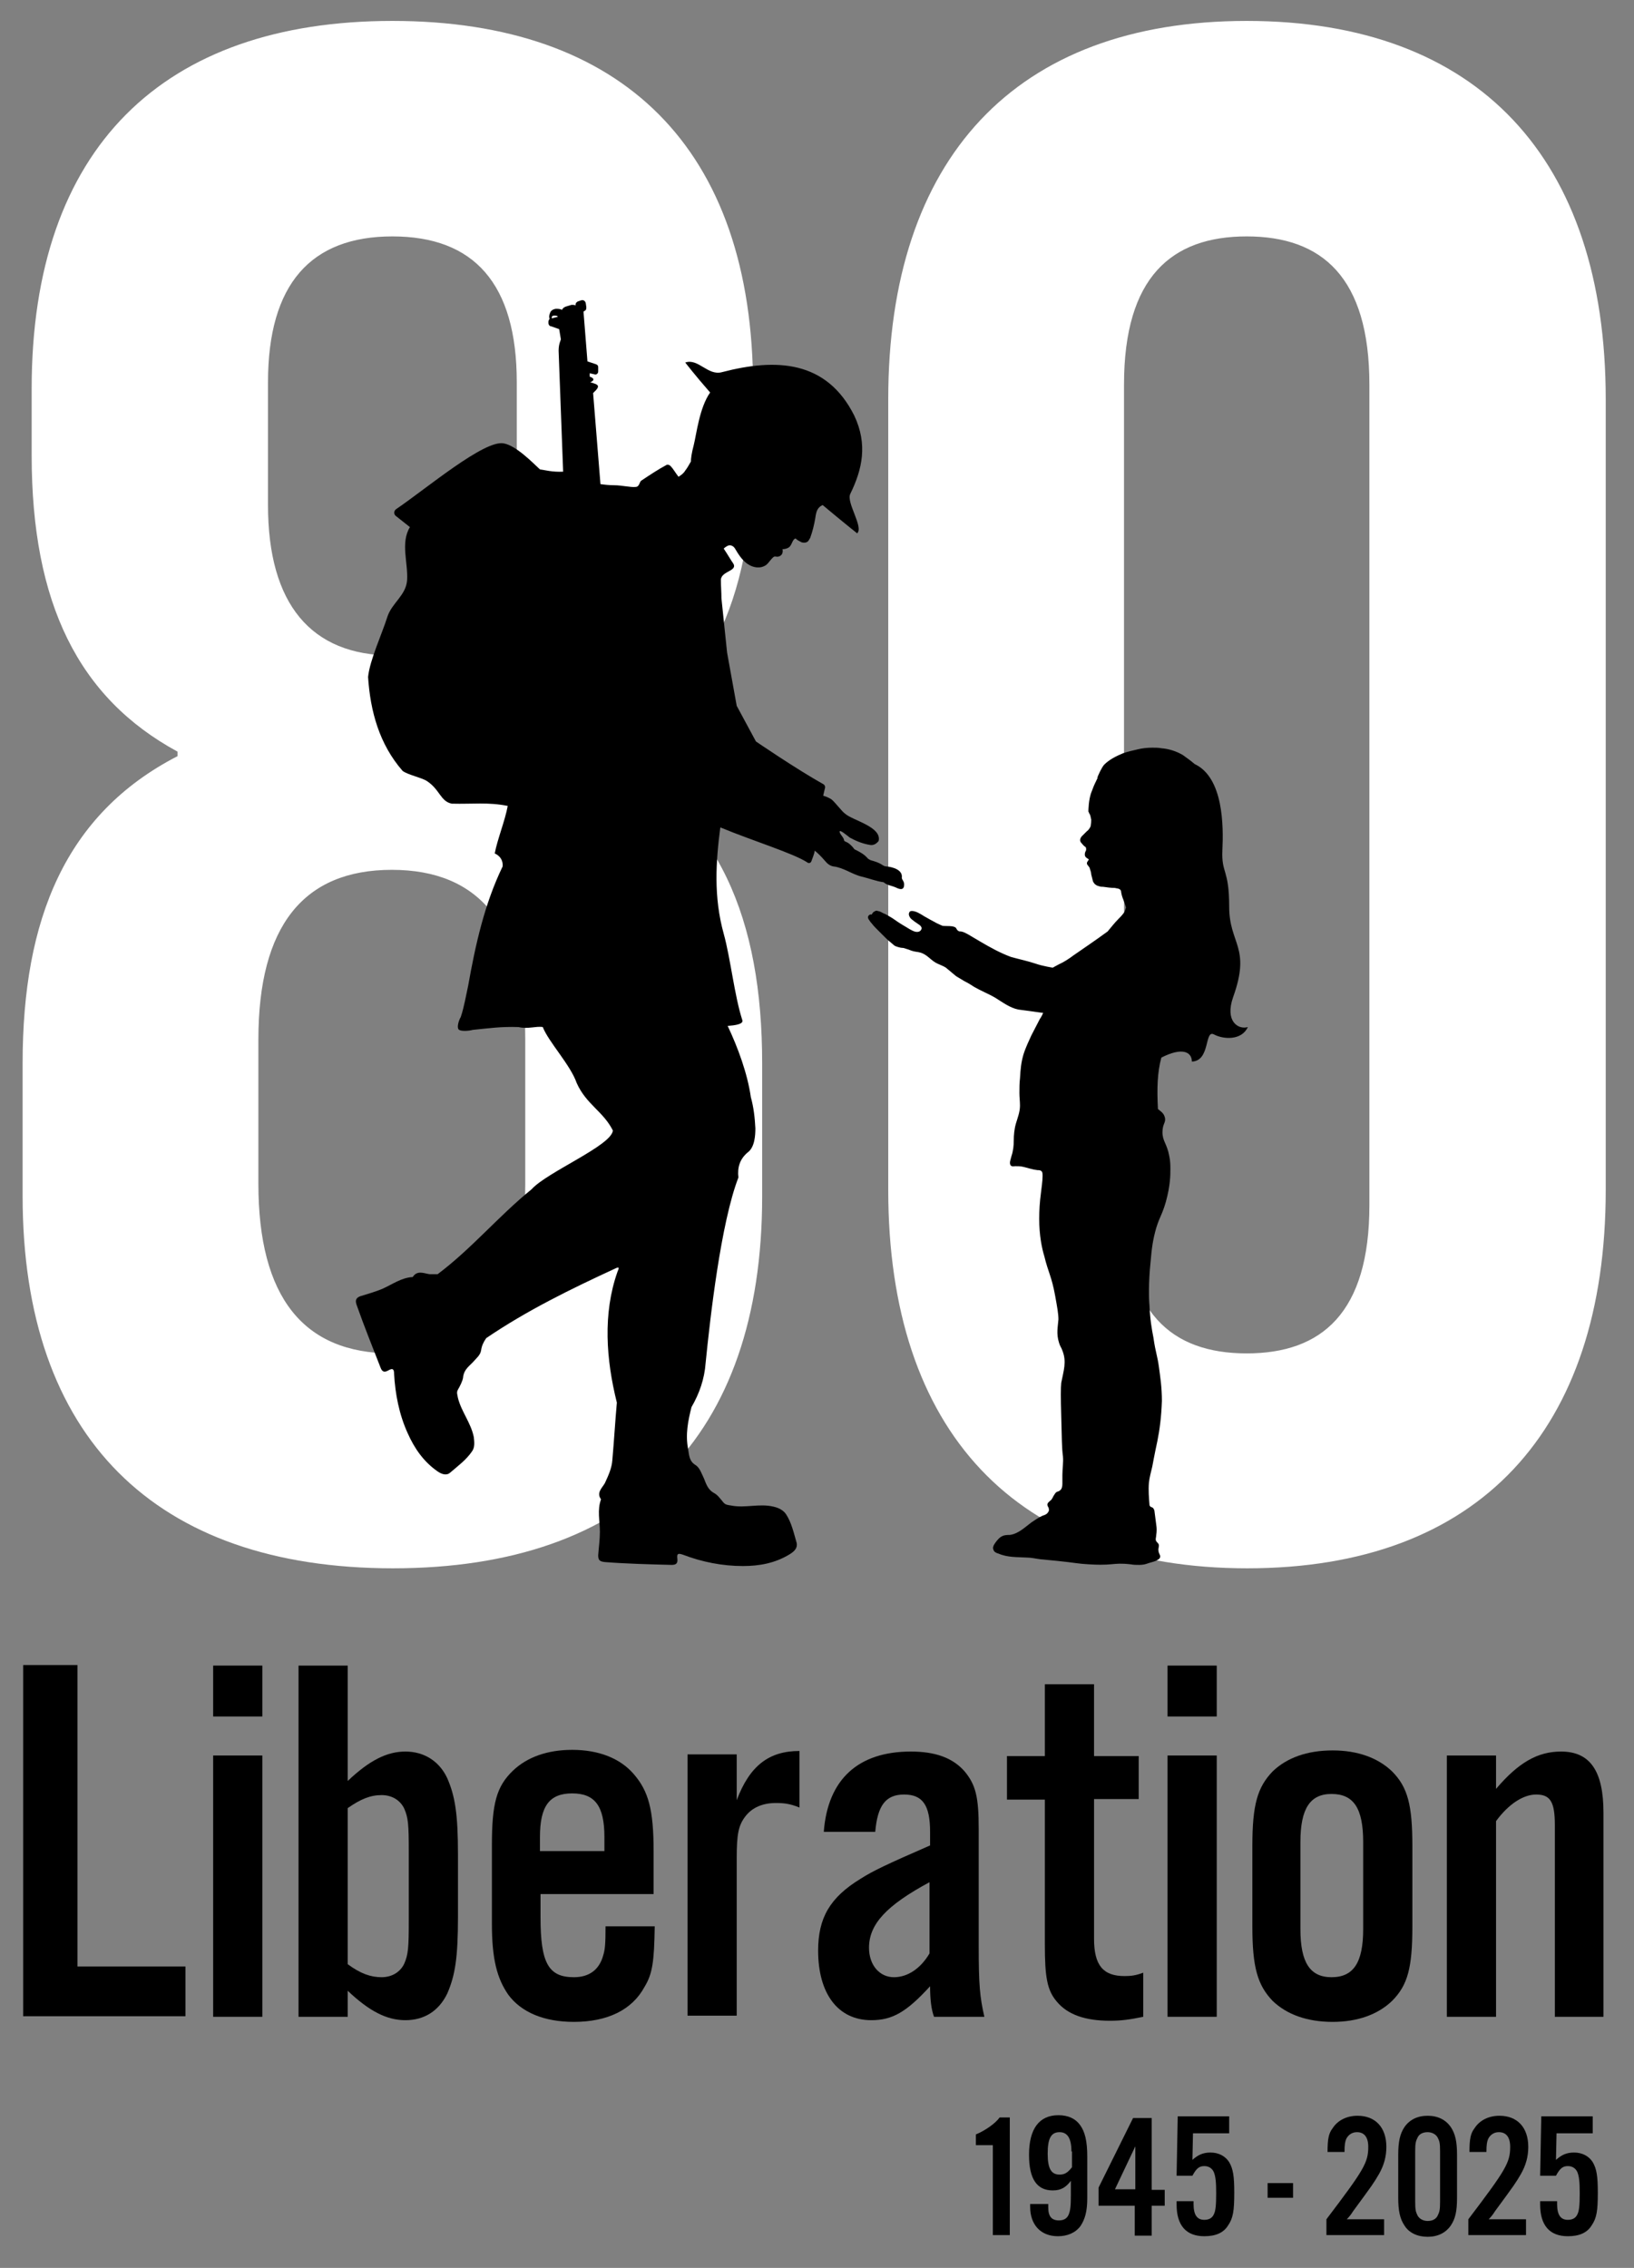 <?xml version="1.0" encoding="utf-8"?>
<svg version="1.1" id="Layer_1" xmlns="http://www.w3.org/2000/svg" xmlns:xlink="http://www.w3.org/1999/xlink" x="0px" y="0px"
	 width="289px" height="401px" viewBox="0 0 289 401" style="enable-background:new 0 0 289 401;" xml:space="preserve">
<rect x="0" y="0" width="289" height="401" fill="#808080" stroke="none"/>
<style type="text/css">
	.st0{fill:#fff;}
	.st1{fill:#000;}
</style>
<path class="st0" d="M4,211.5V188c0-25.5,7.6-44.1,27.4-54.3v-0.8c-17.5-9.5-25.8-26.2-25.8-52.4V68.7c0-42.5,23.2-65,63.8-65
	s63.8,22.4,63.8,65v11.8c0,26.2-8.7,42.9-25.8,52.4v0.8c19.8,10.3,27.4,28.9,27.4,54.3v23.6c0,42.5-23.2,65.7-65.3,65.7
	S4,254.1,4,211.5z M92.9,209.3v-25.5c0-20.1-8-30-23.6-30s-23.6,9.9-23.6,30v25.5c0,20.1,8,30,23.6,30S92.9,229.4,92.9,209.3z
	 M91.4,89.2V67.6c0-17.5-7.6-25.8-22-25.8s-22,8.4-22,25.8v21.7c0,17.5,7.6,26.6,22,26.6S91.4,106.7,91.4,89.2z M157.1,210.4V70.6
	c0-42.5,22.4-66.9,63.4-66.9S284,28.1,284,70.6v139.8c0,42.5-22.4,66.9-63.4,66.9S157.1,253,157.1,210.4z M242.2,213.1V68
	c0-19-8.4-26.2-21.7-26.2c-13.3,0-21.7,7.2-21.7,26.2v145.1c0,19,8.4,26.2,21.7,26.2C233.8,239.3,242.2,232.1,242.2,213.1z"/>
<g>
	<path class="st1" d="M158.4,156.9c0.6,0.3,1.4,0.6,1.5-0.3c0.1-0.8-0.4-1-0.4-1.4c0.2-1.4-1.6-1.9-2.7-2c-0.3,0-0.5-0.1-0.8-0.3
		c-0.6-0.4-1.3-0.6-2-0.8c-0.2-0.1-0.4-0.2-0.5-0.3c-0.6-0.7-1.3-1.1-2.1-1.5c-0.2-0.1-0.3-0.1-0.4-0.3c-0.4-0.5-0.9-1-1.5-1.2
		c-0.1-0.1-0.2-0.1-0.2-0.2c-0.1-0.6-0.7-1-0.8-1.5c-0.1-0.6,1.4,0.7,1.8,1c1.1,0.6,2.3,1.1,3.6,1.3c0.6,0.1,1.1-0.2,1.5-0.7
		c0.6-2.5-4.5-3.6-5.9-4.8c-0.6-0.4-1.9-2.2-2.5-2.6c-0.5-0.3-1-0.5-1.4-0.6c0.1-0.5,0.2-0.9,0.3-1.3c0.1-0.3,0-0.5-0.2-0.7
		c-5-2.8-12-7.6-12-7.6l-3.4-6.3l-1.7-9.4l-1-9.6c0-1.1-0.1-2.2-0.1-3.3c0.1-1.6,3.2-1.5,2.1-3c-0.3-0.4-0.8-1.3-1.6-2.5
		c0.2-0.2,0.5-0.4,0.7-0.5c0.5-0.2,1,0,1.3,0.5c0.6,1,1.2,2,2.2,2.7c1,0.7,2.3,0.9,3.3,0.2c0.5-0.4,0.8-1,1.3-1.4
		c0.1-0.1,0.2-0.1,0.4-0.1c0.3,0.1,0.7,0,0.9-0.2c0.3-0.2,0.4-0.7,0.3-1.1c0.4,0,0.8-0.1,1.1-0.3c0.6-0.4,0.6-1.4,1.2-1.6
		c0.3,0.3,0.7,0.5,1.1,0.7c0.4,0.1,0.9,0.1,1.2-0.3c0.1-0.2,0.2-0.3,0.3-0.5c0.4-1.1,0.7-2.3,0.9-3.5c0.1-0.7,0.2-1.4,0.7-1.9
		c0.2-0.2,0.4-0.3,0.6-0.4c3.7,3.1,6.1,5,6.1,5c1.2-1.1-2-5.5-1.2-7c2.1-4.3,3.1-8.7,0.7-13.8c-4.9-9.8-13.8-10.2-23.4-7.7
		c-2.5,0.7-4.2-2.5-6.5-1.7c0,0,0,0,0,0c0,0,1.6,2.1,4.4,5.3c-1.9,2.7-2.4,7.3-2.9,9.3c-0.4,1.5-0.5,2.4-0.5,2.9
		c-0.3,0.5-0.6,1.1-1,1.6c-0.3,0.5-0.7,0.8-1.2,1.1c-0.6-0.8-1-1.5-1.4-1.9c-0.2-0.2-0.5-0.3-0.7-0.2c-1.5,0.8-3,1.8-4.5,2.8
		c-0.3,0.2-0.3,1.1-1,1.1c-0.8,0.1-2.5-0.3-3.7-0.3c-0.9,0-1.8-0.1-2.5-0.2l-1.3-16.1c1.4-1.3,1-1.5-0.5-1.9c1.3-0.6-0.1-1-0.1-1
		l0-0.6l0.9,0.2c0.3,0.1,0.6-0.2,0.6-0.5l0-0.8c0-0.2-0.1-0.4-0.4-0.5l-1.5-0.5l-0.7-8.8l0.3-0.2c0.2-0.1,0.2-0.4,0.2-0.6l-0.1-0.7
		c-0.1-0.4-0.4-0.6-0.8-0.5l-0.6,0.2c-0.2,0.1-0.4,0.3-0.4,0.5l0,0.2c-0.2-0.1-0.5-0.1-0.7-0.1l-1,0.3c-0.3,0.1-0.6,0.3-0.7,0.6
		c-0.3-0.2-0.7-0.2-1.1-0.2c-0.6,0.1-0.9,0.4-1,0.7c-0.2,0.4-0.2,0.8-0.1,1.1c-0.1,0.1-0.2,0.3-0.2,0.5l0,0.2c0,0.3,0.2,0.6,0.5,0.6
		l1.4,0.5l0.3,1.8l-0.1,0.3c-0.2,0.5-0.3,1.1-0.3,1.7l0.8,21.4c-1.9,0.1-3.3-0.3-4.1-0.4c-1.3-1.2-4.2-4.2-6.4-4.6
		c-3.4-0.7-13.7,8-19,11.6c-0.5,0.3-0.5,1,0,1.3c1,0.8,2.4,1.9,2.4,1.9c-1.7,2.8-0.3,6.3-0.5,9.4c-0.2,2.7-2.7,4-3.5,6.5
		c-0.9,2.9-3.1,7.6-3.4,10.6c0.4,6.1,2,11.9,6.1,16.6c0.9,0.7,3.4,1.2,4.3,1.8c2.3,1.5,2.4,3.6,4.4,4c3.7,0.1,6.4-0.3,9.9,0.4
		c-0.5,2.7-1.8,5.8-2.3,8.4c0.9,0.4,1.5,1.2,1.4,2.3c-3.2,6.6-4.8,13.8-6.1,21.1c-0.4,1.8-0.7,3.7-1.3,5.5c-0.4,0.7-0.7,1.8-0.4,2.2
		c0.3,0.4,1.8,0.3,2.5,0.1c3-0.3,5-0.6,8.1-0.5c1.7,0.4,3.1-0.2,4.3,0c1,2.6,4.9,6.7,6,9.9c1.7,3.8,4.7,5,6.4,8.4
		c-0.3,2.7-11.6,7.3-14.4,10.4c-5.8,4.7-10.6,10.5-16.6,15c-0.5,0-0.9,0-1.4,0c-0.9-0.1-2.2-0.8-3,0.5c-2,0.1-3.6,1.3-5.4,2.1
		c-1.2,0.5-2.6,0.9-3.9,1.3c-0.8,0.3-0.9,0.8-0.6,1.6c1.3,3.7,2.8,7.4,4.2,11c0.3,0.8,0.7,0.9,1.4,0.5c0.7-0.4,1-0.3,1,0.6
		c0.2,3.6,0.9,7.2,2.4,10.5c1.2,2.7,2.8,5,5.2,6.7c0.7,0.5,1.6,0.9,2.3,0.3c1.4-1.2,2.9-2.3,3.9-3.8c0.5-0.7,0.4-1.6,0.3-2.5
		c-0.5-2.5-2.2-4.5-2.8-6.9c-0.1-0.6-0.3-1,0-1.5c0.4-0.7,0.8-1.5,0.9-2.1c0.1-1.3,0.9-1.9,1.7-2.7c0.6-0.7,1.4-1.3,1.5-2.2
		c0.1-0.7,0.4-1.4,0.9-2.1c7.2-4.9,15-8.7,22.8-12.3c0.8-0.4,0.7-0.1,0.4,0.6c-2.6,7.4-2,15.5-0.1,23.1c-0.3,3.4-0.5,6.8-0.8,10.2
		c-0.1,1.4-0.7,2.7-1.3,4c-0.4,0.8-1.6,1.7-0.7,2.9c-0.7,1.9-0.2,3.8-0.2,5.8c0,1.3-0.2,2.7-0.3,4.1c0,0.9,0.3,1.1,1.2,1.2
		c3.9,0.3,7.9,0.4,11.8,0.5c0.8,0,1.1-0.3,1-1.1c-0.1-0.9,0.1-1,1-0.7c3.4,1.3,7,2,10.6,2c2.9,0,5.7-0.5,8.3-2.1
		c0.8-0.5,1.4-1.1,1.2-2c-0.5-1.7-0.9-3.6-1.9-5.1c-0.5-0.7-1.3-1.1-2.2-1.3c-2.5-0.6-5,0.3-7.5-0.2c-0.6-0.1-1-0.1-1.4-0.6
		c-0.5-0.6-1-1.3-1.6-1.6c-1.1-0.6-1.4-1.6-1.8-2.6c-0.4-0.8-0.7-1.8-1.4-2.3c-1.2-0.7-1.2-1.7-1.4-2.9c-0.5-2.6,0-5,0.6-7.4
		c1.4-2.4,2.3-5,2.5-7.8c0.8-8,2.7-24.8,5.8-32.8c-0.2-1.7,0.2-3.2,1.6-4.4c1.3-0.9,1.4-3.1,1.4-4.3c-0.1-1.9-0.3-3.7-0.8-5.5
		c-0.6-4.2-2.3-8.8-4.1-12.6c1.3-0.1,2.8-0.3,2.6-1c-1.4-4.3-2.1-11-3.3-15.3c-1.8-6.5-1.4-12.7-0.6-18.8c5.8,2.4,13,4.6,15.4,6.2
		c0.2,0.2,0.6,0.1,0.7-0.2c0.2-0.6,0.5-1.2,0.6-1.9c0.6,0.5,1.2,1.1,1.8,1.8c0.4,0.5,0.9,0.9,1.5,1c1.8,0.2,3.3,1.4,5,1.8
		c1.3,0.3,2.5,0.8,3.9,1C156.8,156.5,157.7,156.6,158.4,156.9z M98.7,56l-1.1,0.3c0-0.1,0-0.3,0-0.3c0,0,0.1-0.2,0.4-0.2
		c0.2,0,0.4,0,0.6,0.1C98.6,55.9,98.6,56,98.7,56L98.7,56z"/>
	<path class="st1" d="M218.1,176.3c3.2-8.9-0.7-9.3-0.7-16c0-6.7-1.4-5.8-1.2-10c0.2-4.2,0.2-12.8-4.9-15.2
		c-0.7-0.6-1.4-1.1-2.1-1.6c-1.2-0.7-2.5-1.1-3.8-1.2c-0.5-0.1-1-0.1-1.6-0.1c-0.9,0-1.8,0.1-2.6,0.3c-0.8,0.2-1.8,0.4-2.6,0.7
		c-1.2,0.5-2.4,1.1-3.3,2c-0.4,0.4-1.2,2.1-1.2,2.3c0,0.1,0,0.2-0.1,0.3c-0.1,0.3-0.4,0.7-0.9,2.1c-0.6,1.4-0.6,3.5-0.6,3.6
		c0.1,0.1,0.1,0.3,0.2,0.4c0.2,0.3,0.2,0.7,0.3,1c0,0.2,0,0.7-0.1,1.1c0,0,0,0.1,0,0.1c-0.2,0.4-0.4,0.7-0.7,0.9
		c-0.3,0.3-0.6,0.6-0.9,0.9c-0.3,0.4-0.4,0.8,0,1.2c0.2,0.2,0.4,0.5,0.6,0.6c0.2,0.1,0.2,0.3,0.2,0.5c0,0.1,0,0.2-0.1,0.3
		c0,0.1-0.1,0.2-0.1,0.3c-0.1,0.4,0,0.7,0.3,0.9c0.1,0.1,0.2,0.1,0.3,0.2c0.1,0.1,0.1,0.1,0,0.2c-0.1,0.1-0.1,0.2-0.2,0.3
		c-0.1,0.2-0.1,0.4,0.1,0.6c0.1,0.1,0.2,0.3,0.3,0.4c0.1,0.4,0.3,0.8,0.3,1.2c0.1,0.4,0.2,0.8,0.3,1.2c0.2,0.5,0.6,0.8,1.1,0.9
		c0.2,0.1,0.5,0.1,0.7,0.1c0.7,0.1,1.4,0.2,2,0.2c0.2,0,0.4,0.1,0.6,0.1c0.4,0.1,0.6,0.3,0.6,0.7c0.1,0.6,0.3,1.1,0.5,1.6
		c0.1,0.3,0.2,0.6,0.3,0.9c0,0.1,0.1,0.2,0,0.3c-0.1,0.3-0.2,0.7-0.4,0.9c-0.3,0.4-0.6,0.7-0.9,1c-0.7,0.7-1.3,1.5-1.9,2.2
		c-1.7,1.2-0.9,0.7-6,4.2c-0.8,0.6-1.7,1.2-2.6,1.6c-0.4,0.2-1.1,0.6-1.1,0.6s-1.9-0.3-3-0.7c-1.5-0.5-3-0.8-4.4-1.2
		c-1.9-0.7-3.7-1.7-5.4-2.7c-0.7-0.4-1.5-0.9-2.2-1.3c-0.4-0.2-0.7-0.4-1.2-0.5c-0.2,0-0.4,0-0.5-0.1c-0.2-0.1-0.3-0.3-0.4-0.5
		c-0.4-0.5-1.8-0.3-2.4-0.4c-0.2-0.1-0.5-0.2-1.1-0.5c-0.3-0.2-0.6-0.3-1.8-1c-0.4-0.2-0.8-0.5-1.2-0.7c-0.5-0.3-1.4-0.6-1.7-0.3
		c-0.3,0.4-0.1,0.8,0.1,1.1c0.2,0.3,1.4,1.1,1.7,1.3c0.1,0.1,0.3,0.3,0.3,0.5c0,0.3-0.2,0.5-0.4,0.6c-0.5,0.2-1,0-1.7-0.4
		c-1.2-0.7-2-1.2-2.7-1.7c-0.4-0.3-0.8-0.5-1.3-0.8c-0.3-0.2-0.7-0.3-1-0.5c-0.2-0.1-0.4-0.2-0.6-0.2c-0.2-0.1-0.4-0.1-0.5,0
		c-0.3,0.1-0.5,0.3-0.6,0.6c-0.3-0.1-0.9,0.2-0.6,0.8c0.2,0.3,0.4,0.6,0.6,0.8c0.3,0.4,0.7,0.8,1,1.1c0.4,0.4,0.8,0.8,1.2,1.2
		c0.4,0.4,0.7,0.7,1.1,1c0.2,0.2,0.5,0.4,0.7,0.6c0.1,0.1,1,0.4,1.4,0.4c0.3,0,0.4,0.1,1.1,0.3c1.2,0.5,1.4,0.3,2.3,0.6
		c1,0.4,1.4,1,2.3,1.6c0.6,0.4,1.4,0.6,2,1c0.6,0.5,1.2,1,1.8,1.5c0.5,0.3,1,0.6,1.5,0.9c0.6,0.3,1.1,0.6,1.7,1
		c1.2,0.7,2.5,1.2,3.7,1.9c1.3,0.8,2.6,1.8,4.1,2.1c0.7,0.1,4.4,0.6,4.4,0.6s-0.3,0.7-0.6,1.1c-0.5,1-1,1.9-1.5,2.9
		c-0.4,0.9-1,2.1-1.4,3.4c-0.4,1.4-0.5,2.5-0.6,4.2c-0.1,0.8-0.1,1.7-0.1,2.6c0,0.7,0.1,1.4,0.1,2.2c0,1.1-0.4,2.1-0.7,3.1
		c-0.3,1-0.4,2.1-0.4,3.1c0,0.9-0.1,1.8-0.4,2.7c-0.1,0.5-0.5,1.3-0.1,1.7c0.2,0.2,0.5,0.1,0.8,0.1c0.4,0,0.9,0,1.3,0.1
		c0.9,0.2,1.7,0.5,2.6,0.6c0.3,0,0.6,0,0.8,0.3c0.1,0.2,0.1,0.5,0.1,0.7c0,1-0.2,2.1-0.3,3.1c-0.2,1.5-0.3,3-0.3,4.5
		c0,3,0.5,5.3,0.9,6.6c0.7,2.9,1.3,3.6,1.9,6.9c0.4,2.2,0.6,3.3,0.6,4.3c-0.1,1.3-0.4,2.5,0.1,4.1c0.2,0.7,0.4,0.8,0.6,1.4
		c0.8,2,0.2,3.6-0.2,5.7c-0.1,0.9-0.1,2.6,0,6c0.1,3.7,0.1,5.6,0.3,7c0.1,1.1-0.1,2.2-0.1,3.3c0,0.5,0,1,0,1.6
		c0,0.4-0.1,0.9-0.4,1.1c-0.2,0.2-0.4,0.2-0.6,0.3c-0.2,0.1-0.3,0.3-0.5,0.6c-0.2,0.3-0.3,0.7-0.6,0.9c-0.3,0.3-0.7,0.5-0.5,1
		c0.1,0.2,0.2,0.3,0.2,0.5c0.1,0.3-0.1,0.6-0.3,0.8c-0.2,0.2-0.5,0.3-0.8,0.4c-0.7,0.3-1.4,0.8-2,1.2c-1.2,0.9-2.3,2-3.8,2.2
		c-0.4,0-0.9,0-1.3,0.2c-0.5,0.2-0.9,0.7-1.2,1.1c-0.3,0.4-0.6,0.9-0.4,1.3c0.1,0.4,0.5,0.6,0.9,0.7c1.6,0.7,3.3,0.6,5,0.7
		c0.8,0,1.6,0.2,2.4,0.3c5.4,0.5,5.4,0.6,7.3,0.8c5.8,0.5,5.2-0.3,8.7,0.1c0.5,0.1,1,0.1,1.5,0.1c0.6,0,1.1-0.1,1.6-0.3
		c0.6-0.2,1.3-0.3,1.8-0.7c0.2-0.1,0.3-0.3,0.3-0.5c0-0.3-0.3-0.6-0.3-1c-0.1-0.4,0.2-0.9,0-1.2c-0.1-0.2-0.3-0.3-0.4-0.5
		c-0.2-0.3,0-0.7,0-1.1c0.1-0.6,0.1-1.2,0-1.8c-0.1-0.8-0.2-1.6-0.3-2.3c0-0.2-0.1-0.5-0.3-0.7c-0.1-0.1-0.4-0.1-0.5-0.3
		c-0.1-0.1-0.1-0.2-0.1-0.3c-0.1-1.2-0.2-2.5-0.1-3.8c0.1-1,0.4-2,0.6-2.9c0,0,0.4-2.2,0.9-4.5c0.4-2,0.7-4.2,0.8-7.1
		c0-2.4-0.3-4.3-0.5-5.8c-0.3-2.3-0.6-2.6-1-5.4c-0.3-1.5-0.6-3.3-0.7-5.7c-0.1-1-0.2-3.9,0.2-7.7c0.2-2.4,0.4-3.9,1-6
		c0.7-2.2,1-2.2,1.7-4.6c0.8-2.9,0.8-4.8,0.8-5.7c0-0.7,0-1.5-0.2-2.4c-0.4-2.2-1.2-2.6-1.2-4.2c0-1.6,0.7-1.7,0.4-2.7
		c-0.2-0.7-0.7-1-1.2-1.4c-0.2-3.7-0.1-6.5,0.6-9.1c3.7-1.9,5.4-1,5.4,0.7c3.3-0.1,2.2-5.7,3.9-4.8c1.7,0.9,4.9,1.1,6-1.3
		C219,182.1,216.6,180.6,218.1,176.3z"/>
	<path class="st1" d="M178.6,395.2h-3v-15.9h-3v-1.9c1.7-0.7,3.5-2,4.2-3h1.8V395.2z"/>
	<path class="st1" d="M185.4,389.8v0.5c0,1.6,0.6,2.3,1.9,2.3c0.8,0,1.4-0.3,1.7-1c0.3-0.7,0.4-1.5,0.4-3.4v-2.6
		c-0.9,1.2-1.8,1.7-3.2,1.7c-2.8,0-4.2-2-4.2-6.3c0-4.6,1.8-7,5.2-7c1.7,0,3,0.6,3.8,1.7c0.9,1.2,1.3,2.9,1.3,5.6v7.4
		c0,2.3-0.4,3.7-1.2,4.9c-0.9,1.2-2.3,1.8-4,1.8c-3,0-4.9-2-4.9-5.2v-0.5H185.4z M189.5,380.4c0-2.3-0.7-3.4-2.1-3.4
		c-1.5,0-2.1,1.1-2.1,3.8c0,2.6,0.6,3.7,2.1,3.7c0.9,0,1.4-0.3,2.2-1.3V380.4z"/>
	<path class="st1" d="M194.3,390v-3.2l6.1-12.3h3.3v12.7h2.3v2.8h-2.3v5.3h-3V390H194.3z M200.8,379.5l-3.6,7.6h3.6V379.5z"/>
	<path class="st1" d="M217.5,377.2H211l-0.1,4.7c1-0.9,1.9-1.3,3.2-1.3c1.4,0,2.6,0.6,3.3,1.7c0.7,1.2,0.9,2.5,0.9,5.4
		c0,3.2-0.2,4.5-1.1,5.8c-0.8,1.3-2.2,1.9-4.2,1.9c-3.2,0-4.9-1.9-4.9-5.6c0-0.1,0-0.3,0-0.6h3v0.5c0,1.9,0.6,2.8,1.9,2.8
		c0.8,0,1.4-0.3,1.7-1c0.3-0.6,0.4-1.6,0.4-3.7c0-2-0.1-2.9-0.4-3.7c-0.3-0.7-0.9-1.1-1.7-1.1c-0.9,0-1.4,0.4-2.1,1.7h-2.8l0.2-10.5
		h9.1V377.2z"/>
	<path class="st1" d="M228.7,388.6h-4.5V386h4.5V388.6z"/>
	<path class="st1" d="M244.7,395.2h-10.1v-2.8c6.6-8.7,7.4-10,7.4-12.8c0-1.7-0.7-2.6-2-2.6c-0.8,0-1.5,0.4-1.9,1.2
		c-0.2,0.5-0.3,1-0.3,2.3h-3c0-2.3,0.2-3.3,0.9-4.2c0.9-1.4,2.5-2.2,4.4-2.2c3.2,0,5.1,2.1,5.1,5.5c0,1.7-0.4,3.2-1.3,4.8
		c-1,1.7-1,1.7-4.6,6.6c-0.3,0.5-0.7,1-1.1,1.4h6.6V395.2z"/>
	<path class="st1" d="M257.7,388.6c0,2.4-0.3,3.7-1.1,4.9c-0.9,1.3-2.3,2-4.1,2c-1.8,0-3.3-0.7-4.1-2c-0.8-1.2-1.1-2.6-1.1-4.9V381
		c0-2.3,0.3-3.7,1.1-4.9c0.9-1.3,2.3-2,4.1-2c1.8,0,3.2,0.7,4.1,2c0.8,1.2,1.1,2.6,1.1,4.9V388.6z M250.3,389.3
		c0,1.4,0.1,1.8,0.4,2.4c0.3,0.6,1,1,1.8,1c0.8,0,1.5-0.3,1.8-1c0.3-0.6,0.4-1,0.4-2.4v-8.9c0-1.5-0.1-1.8-0.4-2.4
		c-0.3-0.6-1-1-1.8-1c-0.8,0-1.5,0.3-1.8,1c-0.3,0.6-0.4,1-0.4,2.4V389.3z"/>
	<path class="st1" d="M269.8,395.2h-10.1v-2.8c6.6-8.7,7.4-10,7.4-12.8c0-1.7-0.7-2.6-2-2.6c-0.8,0-1.5,0.4-1.9,1.2
		c-0.2,0.5-0.3,1-0.3,2.3h-3c0-2.3,0.2-3.3,0.9-4.2c0.9-1.4,2.5-2.2,4.4-2.2c3.2,0,5.1,2.1,5.1,5.5c0,1.7-0.4,3.2-1.3,4.8
		c-1,1.7-1,1.7-4.6,6.6c-0.3,0.5-0.7,1-1.1,1.4h6.6V395.2z"/>
	<path class="st1" d="M281.8,377.2h-6.5l-0.1,4.7c1-0.9,1.9-1.3,3.2-1.3c1.4,0,2.6,0.6,3.3,1.7c0.7,1.2,0.9,2.5,0.9,5.4
		c0,3.2-0.2,4.5-1.1,5.8c-0.8,1.3-2.2,1.9-4.2,1.9c-3.2,0-4.9-1.9-4.9-5.6c0-0.1,0-0.3,0-0.6h3v0.5c0,1.9,0.6,2.8,1.9,2.8
		c0.8,0,1.4-0.3,1.7-1c0.3-0.6,0.4-1.6,0.4-3.7c0-2-0.1-2.9-0.4-3.7c-0.3-0.7-0.9-1.1-1.7-1.1c-0.9,0-1.4,0.4-2.1,1.7h-2.8l0.2-10.5
		h9.1V377.2z"/>
	<path class="st1" d="M13.7,347.7h19.1v8.8H4.1v-62.1h9.6V347.7z"/>
	<path class="st1" d="M46.4,303.5h-8.7v-9h8.7V303.5z M46.4,356.6h-8.7v-46.2h8.7V356.6z"/>
	<path class="st1" d="M52.8,294.5h8.7v20.4c3.8-3.6,6.9-5.2,10.2-5.2c3.3,0,6,1.7,7.4,4.7c1.4,3.2,1.9,6.4,1.9,13.5V339
		c0,7.1-0.5,10.3-1.9,13.5c-1.5,3.1-4.1,4.7-7.4,4.7c-3.3,0-6.4-1.6-10.2-5.2v4.6h-8.7V294.5z M61.5,347.3c2.3,1.7,4.1,2.3,6,2.3
		c1.8,0,3.3-0.9,4-2.4c0.7-1.6,0.8-2.8,0.8-7.6v-12.2c0-4.8-0.1-6-0.8-7.6c-0.7-1.5-2.2-2.4-4-2.4c-2,0-3.7,0.7-6,2.3V347.3z"/>
	<path class="st1" d="M95.6,334.9v4.1c0,8.1,1.4,10.6,5.9,10.6c2.7,0,4.5-1.3,5.2-3.9c0.3-1,0.4-1.9,0.4-5.1h8.7
		c-0.1,6.3-0.4,8.4-1.8,10.7c-2.2,4.1-6.6,6.2-12.5,6.2c-5.3,0-9.3-1.7-11.6-4.8c-2-2.9-2.9-6.3-2.9-12.6v-13.8
		c0-7.4,0.8-10.4,3.7-13.2c2.5-2.4,6.1-3.7,10.5-3.7c4.7,0,8.5,1.5,10.9,4.3c2.6,3,3.5,6.3,3.5,13.6v7.6H95.6z M106.9,324.8
		c0-5.5-1.7-7.7-5.7-7.7c-4,0-5.7,2.2-5.7,7.7v2.5h11.4V324.8z"/>
	<path class="st1" d="M130.3,310.3v8c2.3-6.1,5.7-8.7,11.1-8.7v10c-1.7-0.7-2.8-0.8-4.2-0.8c-2.3,0-4.2,0.8-5.4,2.4
		c-1.2,1.6-1.5,3.1-1.5,7.4v27.8h-8.7v-46.2H130.3z"/>
	<path class="st1" d="M165.2,356.6c-0.5-1.3-0.7-3.2-0.7-5.4c-4.2,4.6-6.7,6-10.4,6c-5.9,0-9.4-4.7-9.4-12.3c0-5.8,2.1-9.4,7.5-12.7
		c2.2-1.4,4.5-2.5,12.3-5.9v-2.4c0-4.7-1.3-6.6-4.6-6.6s-4.7,2-5.1,6.6h-9.1c0.7-9.3,6.1-14.2,15.4-14.2c4.3,0,7.4,1.1,9.5,3.5
		c2,2.4,2.5,4.6,2.5,10.2V344c0,7,0.2,9.1,1,12.6H165.2z M164.4,332.8c-7.6,4.1-10.7,7.4-10.7,11.6c0,3.1,1.9,5.2,4.4,5.2
		c2.4,0,4.7-1.5,6.3-4.2V332.8z"/>
	<path class="st1" d="M201.4,318.1h-7.9v24.7c0,4.7,1.6,6.6,5.4,6.6c1.1,0,2-0.1,3.3-0.6v7.8c-2.4,0.5-3.9,0.7-5.9,0.7
		c-4.4,0-7.5-1.1-9.4-3.4c-1.7-2-2.1-4.3-2.1-10.1v-25.6h-6.7v-7.7h6.7v-12.7h8.7v12.7h7.9V318.1z"/>
	<path class="st1" d="M215.2,303.5h-8.7v-9h8.7V303.5z M215.2,356.6h-8.7v-46.2h8.7V356.6z"/>
	<path class="st1" d="M249.8,340.6c0,7.3-0.8,10.4-3.6,13.2c-2.5,2.4-6.1,3.7-10.5,3.7c-4.5,0-8.1-1.3-10.6-3.7
		c-2.7-2.8-3.6-6-3.6-13.2v-14.2c0-7.3,0.9-10.4,3.6-13.2c2.5-2.4,6.1-3.7,10.6-3.7c4.4,0,8,1.3,10.5,3.7c2.8,2.8,3.6,6,3.6,13.2
		V340.6z M230,341.1c0,5.9,1.7,8.5,5.5,8.5c3.9,0,5.6-2.6,5.6-8.5v-15.4c0-6-1.7-8.5-5.6-8.5c-3.8,0-5.5,2.6-5.5,8.5V341.1z"/>
	<path class="st1" d="M264.6,316.3c4-4.7,7.4-6.6,11.5-6.6c5.1,0,7.5,3.4,7.5,10.8v36.1H275v-33.9c0-4.1-0.8-5.4-3.3-5.4
		c-2.3,0-4.9,1.7-7.1,4.7v34.6h-8.7v-46.2h8.7V316.3z"/>
</g>
</svg>
